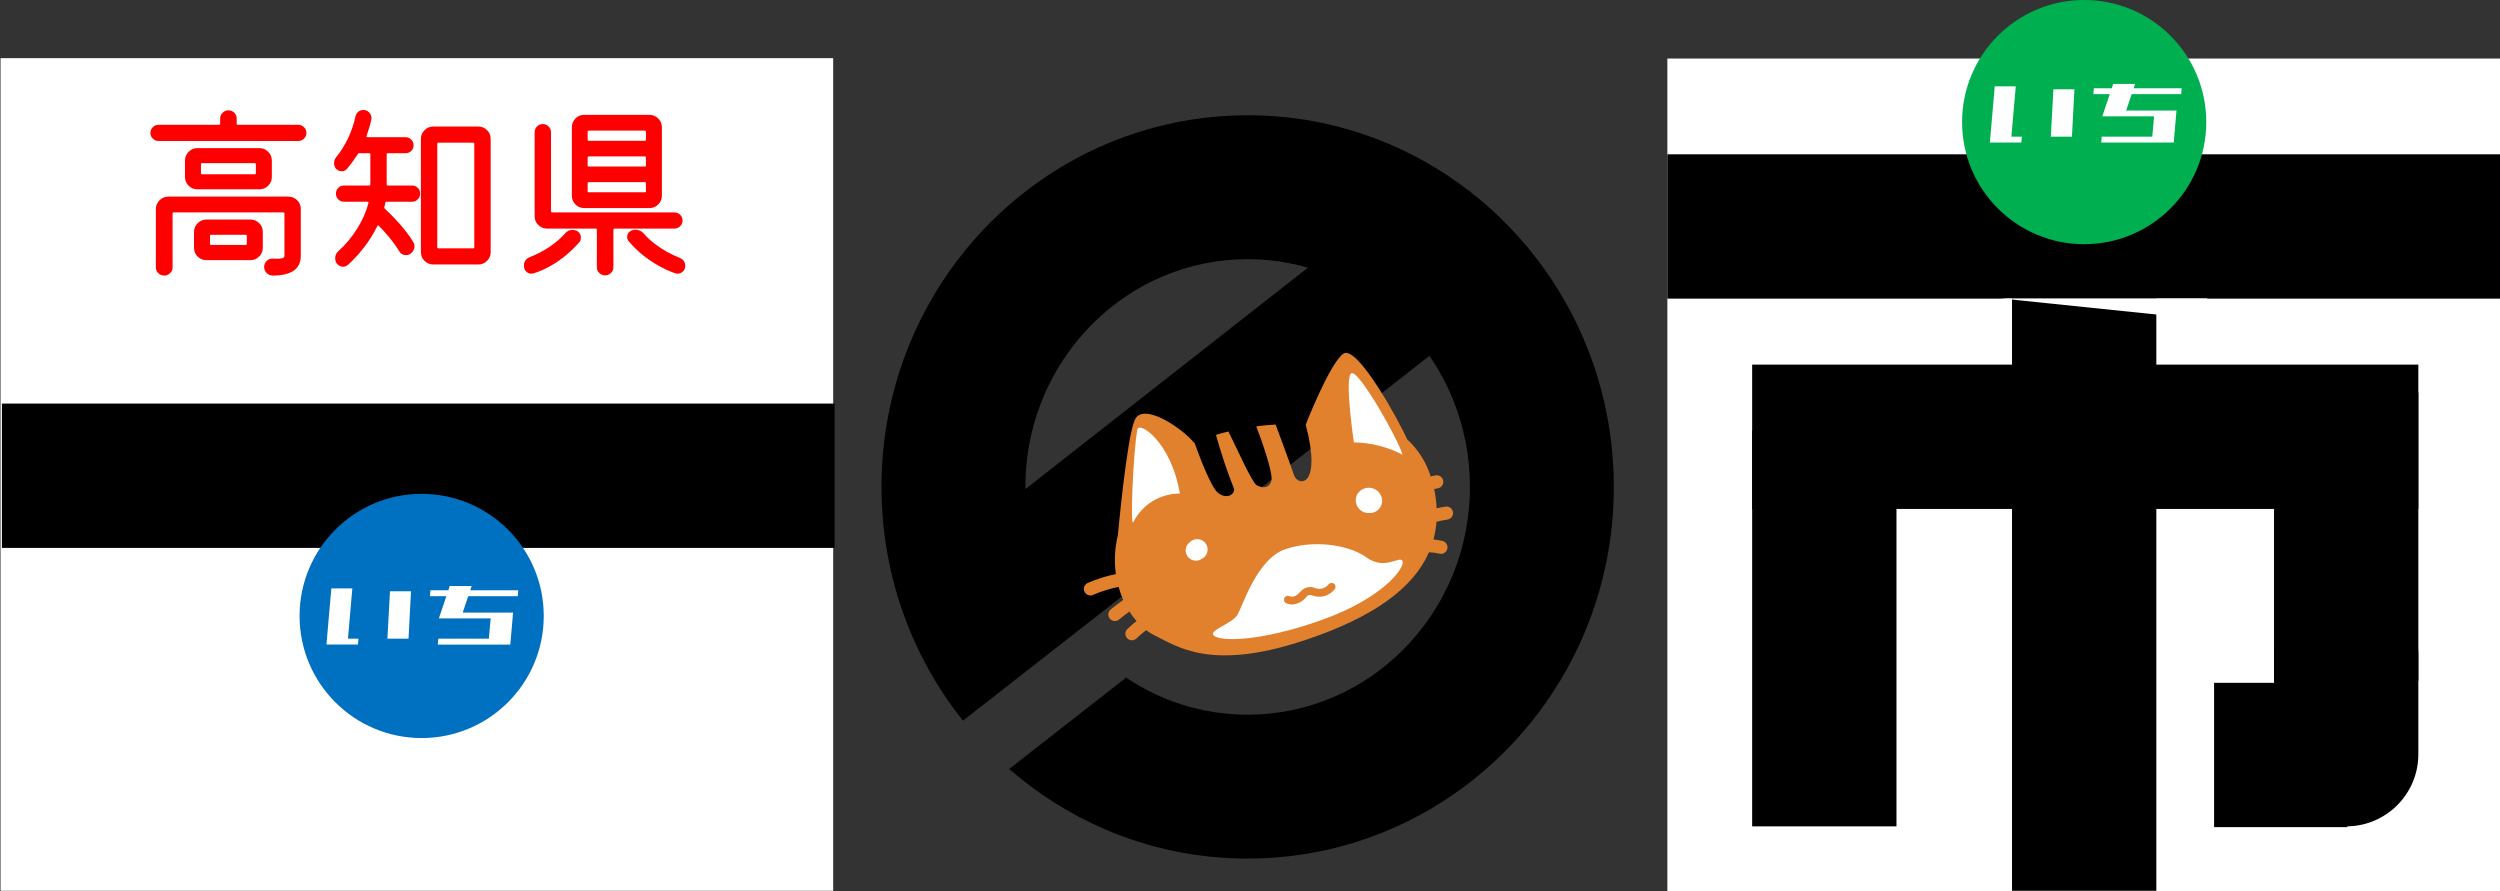 <?xml version="1.0" encoding="UTF-8"?><svg id="_レイヤー_1" xmlns="http://www.w3.org/2000/svg" width="638.34" height="227.55" xmlns:xlink="http://www.w3.org/1999/xlink" viewBox="0 0 638.34 227.55"><rect x="0" y="0" width="638.34" height="227.55" fill="#333333" stroke="none"/><defs><style>.cls-1{fill:#0070c0;}.cls-1,.cls-2,.cls-3,.cls-4{fill-rule:evenodd;}.cls-5,.cls-2{fill:#fff;}.cls-6{clip-path:url(#clippath-2);}.cls-7{clip-path:url(#clippath-1);}.cls-8{clip-path:url(#clippath-4);}.cls-3{fill:#00b050;}.cls-9{clip-path:url(#clippath);}.cls-10{clip-rule:evenodd;}.cls-10,.cls-11{fill:none;}.cls-12{clip-path:url(#clippath-3);}.cls-13{clip-path:url(#clippath-5);}.cls-14{fill:red;}.cls-15{fill:#e2812d;}</style><clipPath id="clippath"><polyline class="cls-10" points="71.64 182.97 143.544 182.97 143.544 140.85 71.64 140.85 71.64 182.97"/></clipPath><clipPath id="clippath-1"><polyline class="cls-10" points="71.64 182.97 143.544 182.97 143.544 140.85 71.64 140.85 71.64 182.97"/></clipPath><clipPath id="clippath-2"><polyline class="cls-10" points="0 87.69 212.54 87.69 212.54 1.266 0 1.266 0 87.69"/></clipPath><clipPath id="clippath-3"><polyline class="cls-10" points="0 87.69 212.54 87.69 212.54 1.266 0 1.266 0 87.69"/></clipPath><clipPath id="clippath-4"><polyline class="cls-10" points="496.37 54.78 568.37 54.78 568.37 12.66 496.37 12.66 496.37 54.78"/></clipPath><clipPath id="clippath-5"><polyline class="cls-10" points="496.37 54.78 568.37 54.78 568.37 12.66 496.37 12.66 496.37 54.78"/></clipPath></defs><rect class="cls-5" x=".14" y="14.85" width="212.6" height="212.6"/><rect class="cls-5" x="425.74" y="14.95" width="212.6" height="212.6"/><rect x=".49" y="103.05" width="212.6" height="36.85"/><path class="cls-1" d="m107.66,126.1c-17.21,0-31.17,13.96-31.17,31.18,0,17.21,13.96,31.17,31.17,31.17,17.22,0,31.18-13.96,31.18-31.17,0-17.22-13.96-31.18-31.18-31.18Z"/><g class="cls-9"><g class="cls-7"><path class="cls-5" d="m113.972,152.223l-1.907,5.671h13.223l-.458,5.188h-12.918l-.127,1.5h18.513l.712-8.163h-12.867l1.424-4.196h12.639l.127-1.5h-12.257l.356-1.094h-5.595l-.356,1.094h-4.577l-.127,1.5h4.196Zm-9.663,10.858l.636-12.104h-5.366l-.661,12.104h5.391Zm-12.918,1.5l.127-1.5h-2.67l1.119-12.842h-5.366l-1.246,14.342h8.036Z"/></g></g><g class="cls-6"><g class="cls-12"><path class="cls-14" d="m146.208,58.698c-.8,0-1.44.305-1.92.912-1.056,1.184-2.352,2.304-3.888,3.36-1.536,1.056-3.248,1.952-5.136,2.688-.992.416-1.488,1.152-1.488,2.208,0,.576.184,1.056.552,1.44.367.384.808.576,1.32.576.16,0,.367-.032.624-.096,1.536-.48,3.031-1.144,4.488-1.992,1.456-.848,2.8-1.8,4.032-2.856,1.232-1.056,2.28-2.095,3.144-3.12.16-.16.264-.344.312-.552.048-.208.072-.408.072-.6,0-.768-.32-1.327-.96-1.68-.384-.192-.768-.288-1.152-.288Zm24.168,5.64c-1.136-.624-2.224-1.336-3.264-2.136-1.04-.799-1.928-1.632-2.664-2.496-.288-.352-.624-.616-1.008-.792-.384-.176-.768-.264-1.152-.264s-.72.065-1.008.192c-.768.353-1.152.912-1.152,1.68,0,.353.127.704.384,1.056.928,1.12,2.032,2.216,3.312,3.288,1.28,1.073,2.664,2.033,4.152,2.88,1.488.847,2.968,1.528,4.44,2.04.096.032.192.056.288.072.096.016.192.024.288.024.511,0,.967-.185,1.368-.552.4-.368.6-.857.6-1.464,0-.928-.464-1.6-1.392-2.016-.992-.384-2.057-.888-3.192-1.512Zm-5.736-17.832c.192,0,.288.096.288.288v2.016c0,.192-.096.288-.288.288h-14.304c-.192,0-.288-.096-.288-.288v-2.016c0-.192.096-.288.288-.288h14.304Zm0-6.576c.192,0,.288.096.288.288v2.016c0,.192-.096.288-.288.288h-14.304c-.192,0-.288-.096-.288-.288v-2.016c0-.192.096-.288.288-.288h14.304Zm-14.304-3.984c-.192,0-.288-.096-.288-.288v-2.016c0-.192.096-.288.288-.288h14.304c.192,0,.288.096.288.288v2.016c0,.192-.096.288-.288.288h-14.304Zm23.352,21.792c.4-.416.6-.896.6-1.44,0-.576-.208-1.063-.624-1.464-.416-.4-.896-.6-1.44-.6h-31.248c-.192,0-.288-.096-.288-.288v-20.16c0-.608-.208-1.111-.624-1.512-.416-.4-.912-.6-1.488-.6-.576,0-1.064.208-1.464.624-.4.416-.6.912-.6,1.488v21.408c0,.896.312,1.648.936,2.256.624.608,1.368.912,2.232.912h12.432c.192,0,.288.096.288.288v9.6c0,.576.208,1.063.624,1.464.416.4.912.6,1.488.6.576,0,1.072-.208,1.488-.624.416-.416.624-.896.624-1.44v-9.6c0-.192.096-.288.288-.288h15.312c.576,0,1.063-.208,1.464-.624Zm-5.616-5.544c.624-.624.936-1.368.936-2.232v-17.472c0-.896-.32-1.648-.96-2.256-.64-.608-1.376-.912-2.208-.912h-16.656c-.896,0-1.648.312-2.256.936-.608.624-.912,1.368-.912,2.232v17.472c0,.896.312,1.649.936,2.256.624.608,1.368.912,2.232.912h16.656c.864,0,1.608-.312,2.232-.936Zm-56.424-15.48c0-.192.096-.288.288-.288h8.88c.192,0,.288.096.288.288v26.4c0,.192-.096.288-.288.288h-8.88c-.192,0-.288-.096-.288-.288v-26.4Zm-3.24-3.48c-.624.624-.936,1.368-.936,2.232v28.896c0,.896.312,1.648.936,2.256.624.608,1.368.912,2.232.912h11.472c.896,0,1.648-.312,2.256-.936.607-.624.912-1.368.912-2.232v-28.896c0-.896-.312-1.648-.936-2.256-.624-.607-1.368-.912-2.232-.912h-11.472c-.864,0-1.608.312-2.232.936Zm-9.672,6.168c0-.192.096-.288.288-.288h4.56c.544,0,1.016-.192,1.416-.576.4-.384.6-.864.6-1.44s-.2-1.063-.6-1.464c-.401-.4-.872-.6-1.416-.6h-9.792c-.224,0-.288-.112-.192-.336.256-.736.488-1.456.696-2.16.208-.704.376-1.36.504-1.968.031-.096.048-.24.048-.432,0-.544-.2-1.024-.6-1.44-.401-.416-.905-.624-1.512-.624-.448,0-.864.152-1.248.456-.384.304-.624.696-.72,1.176-.416,1.92-1.04,3.768-1.872,5.544-.833,1.776-1.872,3.432-3.12,4.968-.32.416-.48.896-.48,1.44,0,.576.176,1.056.528,1.44.384.416.864.624,1.44.624.544,0,.976-.192,1.296-.576.544-.64,1.048-1.28,1.512-1.92.464-.64.904-1.28,1.32-1.92.031-.128.144-.192.336-.192h2.544c.192,0,.288.096.288.288v7.68c0,.192-.096.288-.288.288h-6.48c-.576,0-1.056.208-1.44.624-.384.416-.576.896-.576,1.44,0,.544.192,1.024.576,1.44.384.416.864.624,1.44.624h6.048c.224,0,.304.113.24.336-.544,2.144-1.496,4.312-2.856,6.504-1.36,2.192-2.984,4.136-4.872,5.832-.512.416-.768,1.008-.768,1.776,0,.224.031.448.096.672.064.224.16.432.288.624.48.576,1.024.864,1.632.864.448,0,.88-.176,1.296-.528,1.312-1.184,2.632-2.616,3.96-4.296,1.327-1.68,2.488-3.528,3.48-5.544.096-.224.223-.256.384-.096.832.833,1.72,1.816,2.664,2.952.943,1.136,1.8,2.328,2.568,3.576.384.64.943.96,1.68.96.448,0,.832-.112,1.152-.336.703-.512,1.056-1.152,1.056-1.92,0-.352-.112-.72-.336-1.104-.545-.928-1.232-1.912-2.064-2.952-.833-1.04-1.704-2.04-2.616-3-.912-.96-1.768-1.808-2.568-2.544-.096-.064-.144-.192-.144-.384.064-.16.12-.344.168-.552.048-.208.088-.408.12-.6.064-.16.16-.24.288-.24h6.576c.544,0,1.016-.208,1.416-.624.4-.416.6-.896.6-1.44,0-.576-.2-1.063-.6-1.464-.401-.4-.872-.6-1.416-.6h-6.24c-.192,0-.288-.096-.288-.288v-7.68Zm-45.12,20.832c0-.192.096-.288.288-.288h8.832c.192,0,.288.096.288.288v2.016c0,.192-.096.288-.288.288h-8.832c-.192,0-.288-.096-.288-.288v-2.016Zm-3.144-3.24c-.624.624-.936,1.368-.936,2.232v4.032c0,.896.312,1.648.936,2.256.624.608,1.368.912,2.232.912h11.232c.864,0,1.608-.312,2.232-.936.624-.624.936-1.368.936-2.232v-4.032c0-.896-.312-1.648-.936-2.256-.624-.607-1.368-.912-2.232-.912h-11.232c-.864,0-1.608.312-2.232.936Zm-9.744-5.856c-.624.624-.936,1.368-.936,2.232v14.88c0,.576.208,1.072.624,1.488.416.416.928.624,1.536.624.576,0,1.072-.208,1.488-.624.415-.416.624-.912.624-1.488v-13.728c0-.192.096-.288.288-.288h27.984c.192,0,.288.096.288.288v10.8c0,.32-.2.528-.6.624-.401.096-1.192.128-2.376.096-.608-.031-1.128.161-1.56.576-.432.416-.648.928-.648,1.536,0,.607.208,1.12.624,1.536.416.415.912.64,1.488.672,4.832,0,7.248-1.68,7.248-5.04v-11.952c0-.896-.312-1.648-.936-2.256-.624-.607-1.368-.912-2.232-.912h-30.672c-.864,0-1.608.312-2.232.936Zm24.6-6.936c0,.192-.096.288-.288.288h-13.44c-.192,0-.288-.096-.288-.288v-2.256c0-.192.096-.288.288-.288h13.44c.192,0,.288.096.288.288v2.256Zm3.168,3.192c.608-.624.912-1.368.912-2.232v-4.176c0-.864-.312-1.608-.936-2.232-.624-.624-1.368-.936-2.232-.936h-15.84c-.896,0-1.649.32-2.256.96-.608.64-.912,1.376-.912,2.208v4.176c0,.896.312,1.648.936,2.256.624.608,1.368.912,2.232.912h15.84c.896,0,1.648-.312,2.256-.936Zm-8.064-17.112c0-.607-.208-1.111-.624-1.512-.416-.4-.912-.6-1.488-.6-.576,0-1.073.208-1.488.624-.416.416-.624.912-.624,1.488v1.296c0,.192-.096.288-.288.288h-15.456c-.576,0-1.064.208-1.464.624-.401.416-.6.896-.6,1.44,0,.545.199,1.025.6,1.44.4.416.888.624,1.464.624h35.712c.544,0,1.024-.199,1.44-.6.416-.4.624-.888.624-1.464s-.208-1.064-.624-1.464c-.416-.4-.896-.6-1.44-.6h-15.456c-.192,0-.288-.096-.288-.288v-1.296Z"/></g></g><rect x="580.64" y="100.2" width="36.85" height="73.7"/><rect x="425.74" y="39.4" width="212.6" height="36.85"/><rect x="513.74" y="67.55" width="36.85" height="159.9"/><rect x="447.39" y="93.1" width="170.1" height="36.85"/><rect x="447.39" y="109.95" width="36.85" height="101.05"/><polygon class="cls-2" points="563.59 81.65 563.59 76.2 510.89 76.2 563.59 81.65"/><rect x="565.34" y="174.35" width="34" height="36.85"/><path class="cls-4" d="m599.06,148.9c-10.17,0-18.42,8.25-18.42,18.42v25.26c0,10.17,8.25,18.42,18.42,18.42,10.18,0,18.43-8.25,18.43-18.42v-25.26c0-10.17-8.25-18.42-18.43-18.42Z"/><path class="cls-3" d="m532.16,0c-17.21,0-31.17,13.96-31.17,31.17,0,17.22,13.96,31.18,31.17,31.18,17.22,0,31.18-13.96,31.18-31.18,0-17.21-13.96-31.17-31.18-31.17Z"/><g class="cls-8"><g class="cls-13"><path class="cls-5" d="m538.702,24.033l-1.907,5.671h13.223l-.458,5.188h-12.918l-.127,1.5h18.513l.712-8.163h-12.867l1.424-4.196h12.638l.127-1.5h-12.257l.356-1.093h-5.594l-.356,1.093h-4.577l-.127,1.5h4.196Zm-9.663,10.858l.636-12.104h-5.366l-.661,12.104h5.391Zm-12.918,1.5l.127-1.5h-2.67l1.119-12.842h-5.366l-1.246,14.342h8.036Z"/></g></g><polyline class="cls-11" points="-273.86 623.32 916.78 623.32 916.78 -218.6 -273.86 -218.6 -273.86 623.32"/><polyline class="cls-11" points="-273.86 -218.6 916.78 -218.6 916.78 623.32 -273.86 623.32 -273.86 -218.6"/><path d="m407.895,96.205c-2.719-8.905-6.694-17.252-11.713-24.819-10.038-15.131-24.258-27.185-41.097-34.443-11.219-4.836-23.609-7.516-36.517-7.512-9.678-.001-19.07,1.503-27.889,4.299-8.822,2.794-17.071,6.875-24.529,12.008-14.916,10.269-26.699,24.739-33.769,41.758-4.712,11.34-7.31,23.825-7.308,36.831-.001,9.754,1.458,19.22,4.178,28.124,2.719,8.907,6.693,17.254,11.712,24.821,1.54,2.321,3.189,4.56,4.92,6.73l19.149-14.96,23.597-18.435.039.05,76.31-59.802c2.3,3.338,4.27,6.931,5.847,10.733,2.891,6.969,4.496,14.614,4.498,22.739-.001,6.097-.906,11.919-2.576,17.394-1.67,5.472-4.111,10.595-7.191,15.241-6.162,9.296-14.883,16.647-25.01,21.006-6.759,2.908-14.134,4.511-21.977,4.515-5.882-.001-11.495-.906-16.79-2.583-5.078-1.609-9.857-3.94-14.239-6.88l-29.851,23.321c7.231,6.304,15.424,11.523,24.367,15.378,11.217,4.837,23.607,7.517,36.512,7.513,9.679.001,19.073-1.503,27.893-4.298,8.823-2.795,17.073-6.875,24.533-12.009,14.918-10.27,26.702-24.742,33.772-41.762,4.712-11.342,7.31-23.829,7.307-36.836.001-9.753-1.458-19.217-4.178-28.12Zm-146.058,28.663c-.002-.182-.013-.361-.013-.543.001-6.095.906-11.916,2.576-17.388,1.67-5.471,4.11-10.593,7.191-15.239,6.162-9.295,14.883-16.646,25.007-21.005,6.758-2.907,14.131-4.51,21.971-4.513,5.368.001,10.51.762,15.392,2.167l-72.124,56.521Z"/><polygon class="cls-5" points="296.502 109.952 303.766 121.31 302.735 127.426 290.711 134.298 287.667 133.425 289.019 120.357 290.121 108.391 291.986 106.712 296.502 109.952"/><polygon class="cls-5" points="343.231 111.719 342.74 95.717 344.378 93.166 347.002 93.852 355.404 106.124 360.705 118.885 356.973 117.903 348.629 115.353 343.231 111.719"/><polygon class="cls-5" points="301.252 137.723 304.453 132.923 345.291 120.506 356.189 122.419 360.705 143.624 354.716 151.581 341.953 158.644 323.401 164.829 308.39 165.711 302.735 157.859 300.037 141.661 301.252 137.723"/><g id="_パス_1513"><path class="cls-15" d="m288.388,156.147c.54.855,1.143,1.668,1.803,2.433-.731.576-1.509,1.242-2.329,2.027-.667.638-.69,1.696-.052,2.363.638.667,1.696.69,2.362.052h0c.785-.753,1.615-1.459,2.485-2.112.604.464,1.252.869,1.934,1.209,5.883,2.876,14.459,9.411,38.699,1.307,17.107-5.717,27.499-13.067,31.576-22.418.881.032,1.757.15,2.615.354.888.25,1.811-.268,2.061-1.157.25-.888-.268-1.811-1.157-2.061-.03-.009-.061-.016-.092-.023-.749-.184-1.51-.312-2.278-.383.398-1.476.656-2.986.77-4.51.853-.207,1.801-.414,2.855-.574.909-.158,1.518-1.024,1.359-1.933-.155-.889-.988-1.494-1.881-1.367-.816.128-1.584.277-2.298.437-.074-1.652-.282-3.295-.621-4.913.306-.075.634-.145.973-.207.907-.172,1.503-1.046,1.331-1.953-.172-.907-1.046-1.503-1.953-1.331-.431.083-.843.172-1.242.271-1.135-3.633-3.206-6.904-6.005-9.483-1.83-4.18-12.813-24.449-16.341-21.834s-9.545,18.047-9.545,18.047h-.027c4.274,16.177-1.984,15.879-2.982,12.933-.894-2.652-3.313-9.193-4.698-12.92-1.733.101-3.383.257-4.938.458,1.785,4.613,4.282,12.183,3.884,13.782-.524,2.091-2.354,2.091-3.793,1.242-1.224-.729-5.116-9.585-7.208-13.709-1.166.282-2.22.576-3.17.861,1.292,4.691,2.837,9.308,4.628,13.831.13,1.437-1.963,2.746-4.183.917-1.712-1.412-4.667-9.218-5.932-12.72l-.081.037c-2.876-3.659-13.076-10.589-15.167-5.883s-4.311,29.419-4.311,29.419c-.808,3.255-.985,6.634-.522,9.955-2.454.49-4.848,1.243-7.141,2.244-.851.358-1.25,1.338-.892,2.189.358.851,1.338,1.25,2.189.892l.05-.023c2.082-.911,4.256-1.595,6.485-2.04.319,1.137.72,2.25,1.201,3.329-.95.683-2.002,1.478-3.178,2.402-.726.572-.85,1.623-.278,2.349.572.726,1.623.85,2.349.278.971-.787,1.87-1.476,2.686-2.066Zm56.663-60.838c1.83-1.046,11.895,16.734,13.074,20.789-3.839-2.002-8.094-3.077-12.423-3.139,0,0-2.485-16.604-.652-17.65h.002Zm4.578,35.688c-1.802.102-3.345-1.275-3.447-3.077-.035-.614.104-1.226.402-1.764.999-1.611,3.115-2.108,4.727-1.108.718.445,1.247,1.14,1.485,1.951.473,1.676-.503,3.418-2.179,3.891-.323.091-.658.13-.993.115l.006-.008Zm-33.597,25.882c1.309-2.352,4.969-14.119,12.032-16.604,7.063-2.485,16.21-1.307,20.913,2.091s8.489-.652,9.152.919-4.837,9.413-20.778,15.068c-15.827,5.613-25.899,5.458-27.466,3.889-1.317-1.309,4.833-3,6.143-5.355l.004-.008Zm-12.227-18.438c1.036-1.04,2.72-1.043,3.76-.007,1.04,1.036,1.043,2.72.007,3.76-.237.238-.517.429-.825.562-1.221.77-2.834.404-3.604-.817-.731-1.159-.442-2.686.662-3.498Zm-13.395-28.756c.393-2.222,8.643,3.089,10.852,16.345-5.037-.025-9.65,2.814-11.898,7.322-.814,1.402-.029-17.573,1.035-23.663l.01-.004Z"/></g><g id="_パス_1512"><path class="cls-15" d="m328.47,154.066c.481.188.991.288,1.507.294,1.446-.125,2.771-.857,3.646-2.015.528-.563.787-.491,1.644-.257.759.253,1.565.333,2.358.234,1.268-.227,2.41-.91,3.211-1.919.314-.456.198-1.08-.258-1.394-.43-.296-1.015-.212-1.345.193l-.012.017c-.486.586-1.163.982-1.911,1.12-.513.051-1.031-.012-1.516-.186-1.26-.543-2.727-.213-3.634.816-1.509,1.609-2.164,1.528-2.988,1.217-.523-.181-1.094.096-1.275.618-.175.504.076,1.057.571,1.257l-0.0.004Z"/></g></svg>